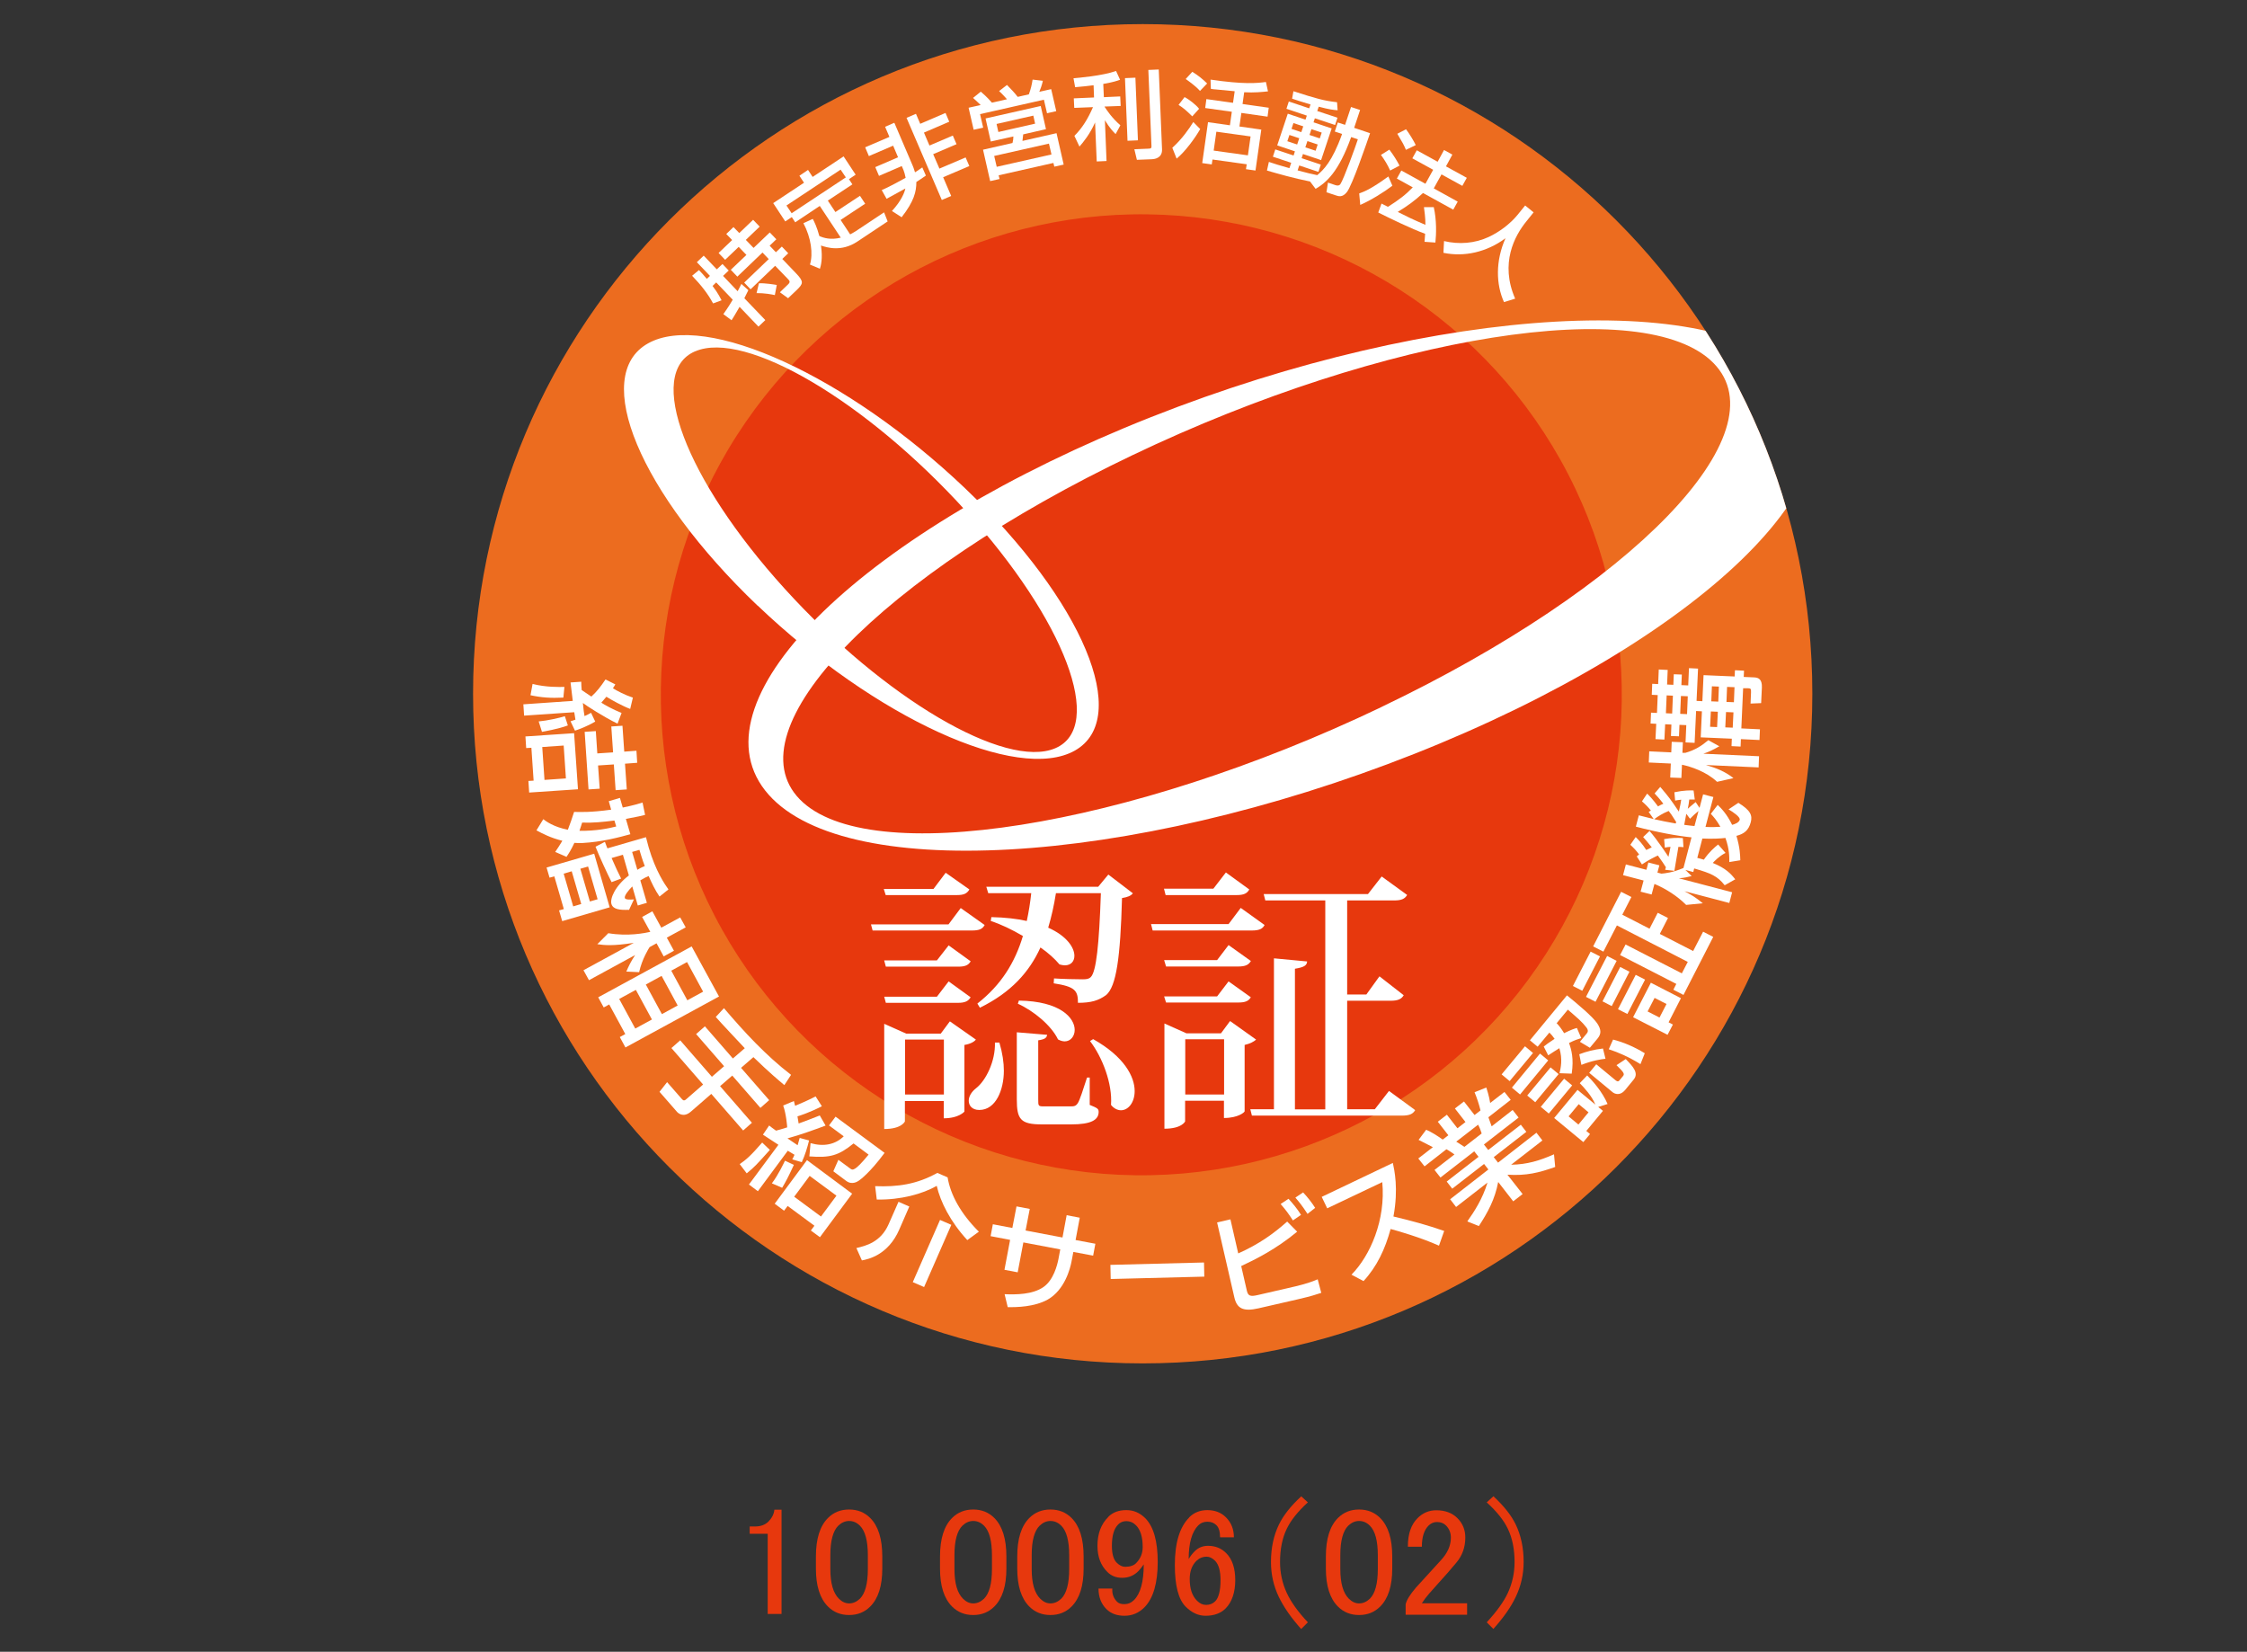 <?xml version="1.0" encoding="UTF-8"?>
<svg id="_レイヤー_1" data-name="レイヤー 1" xmlns="http://www.w3.org/2000/svg" xmlns:xlink="http://www.w3.org/1999/xlink" viewBox="0 0 151 111">
  <rect x="0" y="0" width="151" height="111" fill="#333333" stroke="none"/>
  <defs>
    <style>
      .cls-1 {
        fill: #ec6c1f;
      }

      .cls-1, .cls-2, .cls-3, .cls-4 {
        stroke-width: 0px;
      }

      .cls-2 {
        fill: none;
      }

      .cls-3 {
        fill: #fff;
      }

      .cls-5 {
        clip-path: url(#clippath);
      }

      .cls-4 {
        fill: #e7380d;
      }
    </style>
    <clipPath id="clippath">
      <path class="cls-2" d="m121.79,46.62c0,24.85-20.15,45-45,45s-45-20.15-45-45S51.93,1.62,76.79,1.62s45,20.15,45,45Z"/>
    </clipPath>
  </defs>
  <g class="cls-5">
    <path class="cls-1" d="m121.79,46.62c0,24.85-20.15,45-45,45s-45-20.15-45-45S51.93,1.62,76.79,1.62s45,20.15,45,45Z"/>
    <circle class="cls-4" cx="76.7" cy="46.69" r="32.29" transform="translate(26.51 121.15) rotate(-87.35)"/>
    <path class="cls-3" d="m120.96,25.59c-4.88-6.25-24.4-5.16-43.61,2.44-19.21,7.6-30.82,18.83-25.94,25.08,4.88,6.25,24.4,5.16,43.61-2.44,19.21-7.6,30.82-18.83,25.95-25.08Zm-28.18,21.95c-16.96,8.1-34.44,10.87-39.03,6.18-4.6-4.69,5.42-15.05,22.37-23.14,16.96-8.1,34.44-10.87,39.03-6.18,4.6,4.69-5.42,15.05-22.38,23.14Z"/>
    <path class="cls-3" d="m50.91,40.69c7.92,7.56,17.47,11.92,21.32,9.75,3.85-2.17.55-10.06-7.37-17.62-7.92-7.55-17.46-11.92-21.32-9.74-3.85,2.17-.55,10.06,7.37,17.62Zm-4.19-17.08c3.36-1.45,11.5,3.35,18.18,10.72,6.68,7.37,9.38,14.51,6.02,15.95-3.36,1.44-11.51-3.35-18.19-10.72-6.68-7.36-9.38-14.51-6.02-15.95Z"/>
    <g>
      <path class="cls-3" d="m64.56,61.02l1.61,1.14c-.15.28-.38.37-.86.37h-6.67l-.11-.41h5.21l.83-1.11Zm.58-1.24c-.17.28-.38.37-.86.37h-4.76l-.13-.41h3.34l.82-1.09,1.59,1.12Zm-5.72,4.76h3.54l.79-1.01,1.48,1.07c-.15.26-.37.36-.84.36h-4.86l-.11-.41Zm5.81,2.47c-.15.26-.37.38-.84.38h-4.86l-.11-.41h3.54l.79-1.03,1.48,1.07Zm-1.39,1.63l1.74,1.22c-.11.15-.39.3-.77.36v4.48s-.37.45-1.39.45v-1.16h-2.61v1.37s-.21.51-1.39.51v-7.07l1.48.66h2.32l.6-.81Zm-3.02,4.91h2.61v-3.69h-2.61v3.69Zm6.34-3.49c.21.71.3,1.35.3,1.89,0,1.29-.54,2.64-1.65,2.64-.49,0-.71-.3-.71-.62s.21-.62.49-.84c.66-.51,1.31-1.82,1.27-3.07h.3Zm3.67-4.31c.52.04,1.54.06,1.91.06.28,0,.43-.02.56-.15.37-.36.56-2.17.68-5.64h-3.02c-.13.82-.3,1.59-.52,2.32,1.26.56,1.76,1.35,1.76,1.89,0,.38-.24.64-.64.64-.11,0-.22-.02-.36-.06-.32-.38-.75-.77-1.28-1.14-.75,1.65-1.97,3.02-4.07,4.05l-.17-.28c1.61-1.26,2.53-2.77,3.06-4.54-.73-.43-1.48-.79-2.16-1.01l.04-.26c.92.02,1.71.11,2.38.26.13-.6.23-1.22.3-1.87h-2.89l-.13-.43h7.52l.68-.82,1.65,1.26c-.13.17-.36.26-.73.32-.11,3.99-.38,5.94-1.07,6.52-.51.37-1.01.52-1.89.52,0-.82-.19-1.09-1.63-1.31l.02-.32Zm2.4,6.66v1.84c.52.21.6.26.6.47,0,.54-.51.84-1.84.84h-1.97c-1.44,0-1.69-.34-1.69-1.69v-4.5l2.04.17c-.04.21-.15.3-.6.37v3.97c0,.45,0,.47.41.47h1.76c.24,0,.36-.02.49-.22.13-.19.36-.92.62-1.72h.17Zm-4.76-5.17c2.81.04,3.75,1.18,3.75,1.97,0,.43-.28.77-.67.77-.13,0-.28-.04-.45-.13-.45-.94-1.65-1.93-2.7-2.4l.07-.21Zm4.99,2.59c2.1,1.18,2.79,2.53,2.79,3.49,0,.77-.43,1.29-.92,1.29-.22,0-.47-.11-.67-.36.11-1.41-.58-3.21-1.41-4.29l.21-.13Z"/>
      <path class="cls-3" d="m83.39,61.02l1.59,1.14c-.13.26-.36.37-.86.37h-6.66l-.11-.43h5.21l.82-1.09Zm.56-1.24c-.15.26-.36.37-.86.37h-4.76l-.11-.43h3.32l.84-1.09,1.57,1.14Zm-5.72,4.74h3.56l.77-1.01,1.5,1.07c-.15.26-.37.37-.86.37h-4.84l-.13-.43Zm5.83,2.49c-.15.26-.37.36-.86.36h-4.84l-.13-.41h3.56l.77-1.01,1.5,1.07Zm-1.39,1.61l1.74,1.24c-.13.13-.41.28-.77.36v4.46c0,.06-.43.45-1.39.45v-1.16h-2.61v1.39s-.21.49-1.39.49v-7.07l1.48.66h2.32l.6-.81Zm-3.02,4.93h2.61v-3.71h-2.61v3.71Zm13.69-.24l1.76,1.29c-.15.26-.38.37-.9.37h-10.07l-.11-.43h1.59v-10.14l2.23.21c-.02.28-.22.39-.82.49v9.45h2.04v-14.04h-4.03l-.11-.43h7.01l.92-1.18,1.71,1.24c-.15.26-.37.37-.88.37h-3.15v6.32h1.29l.88-1.22,1.63,1.27c-.15.26-.39.37-.88.37h-2.92v7.29h1.86l.96-1.24Z"/>
    </g>
    <g>
      <path class="cls-3" d="m47.88,19.21c.4.52.54.85.61.97l-.57.21c-.36-.67-.8-1.22-1.41-1.86l.46-.38c.16.17.29.3.53.59l.21-.2-.88-.92.46-.44.88.92.38-.36.42.44-.38.36.98,1.03c.08-.15.14-.26.25-.49l.47.42c-.07.14-.12.25-.27.54l1.41,1.47-.46.44-1.27-1.33c-.13.22-.42.73-.54.9l-.55-.41c.13-.19.32-.44.63-.97l-1.11-1.16-.25.24Zm.94-3.5l.47-.45.39.4.93-.89.44.46-.93.89.52.54,1.09-1.04.44.46-.45.43.42.44.4-.38.43.45-.4.38.91.95c.56.58.5.71.06,1.14l-.58.55-.55-.4.56-.54c.15-.15.1-.23-.04-.37l-.84-.87-1.65,1.58-.43-.45,1.65-1.58-.42-.44-1.69,1.62-.44-.46,1.05-1-.52-.54-.91.87-.44-.46.91-.87-.39-.4Zm2.18,3.33c.37-.03,1.1.09,1.2.11l-.13.68c-.2-.04-.65-.14-1.23-.13l.16-.66Z"/>
      <path class="cls-3" d="m54.62,14.71c.1.19.28.55.44,1.15.28.13.77.28,1.44.11l-1.41-2.13-1.65,1.1-.23-.35-.44.29-.81-1.23,2.07-1.37-.31-.47.58-.39.31.47,2.08-1.38.81,1.23-.45.3.23.35-1.65,1.09.51.77,1.65-1.09.35.53-1.65,1.09.64.97c.08-.04.19-.1.37-.21l1.91-1.27.24.61-2.03,1.35c-1.08.72-2.06.4-2.45.27.13.88-.01,1.36-.07,1.56l-.67-.28c.22-.72.08-1.8-.44-2.78l.61-.28Zm2.22-2.79l-.35-.52-3.64,2.41.35.52,3.64-2.41Z"/>
      <path class="cls-3" d="m59.24,12.78c.25-.11.55-.24,1.62-.83-.03-.18-.1-.41-.14-.51l-.12-.28-1.53.66-.25-.59,1.53-.66-.33-.78-1.63.7-.25-.59,1.63-.7-.29-.68.62-.27,1.22,2.85c.1.23.13.37.17.48.15-.09.23-.15.49-.33l.24.55c-.25.17-.4.28-.64.43,0,.65-.15,1.29-.99,2.37l-.65-.42c.66-.72.85-1.27.9-1.51-.23.13-.58.32-1.26.69l-.33-.59Zm2.31-5.14l.29.68,1.7-.73.25.59-1.7.73.37.87,1.57-.67.25.58-1.57.67.42.97,1.76-.75.25.58-1.76.75.54,1.26-.63.27-2.37-5.52.63-.27Z"/>
      <path class="cls-3" d="m65.91,7.07c-.08-.09-.28-.27-.52-.49l.52-.42c.16.14.39.33.75.74l1.01-.23c-.07-.08-.3-.34-.53-.55l.53-.41c.32.33.49.5.72.8l.75-.17c.14-.39.2-.65.25-.99l.69.08c-.06.3-.19.63-.24.74l.8-.18.34,1.48-.62.14-.21-.91-4.29.97.21.91-.64.14-.34-1.48.81-.18Zm4.03.06l.35,1.55-1.53.35c0,.06-.05.37-.05.44l2.29-.52.48,2.11-.63.14-.06-.25-3.68.83.06.25-.63.14-.48-2.11,1.98-.45c.04-.15.06-.29.06-.44l-1.52.34-.35-1.55,3.72-.84Zm-3.13,3.35l.17.73,3.68-.83-.17-.73-3.68.83Zm.16-2.15l.12.54,2.47-.56-.12-.54-2.47.56Z"/>
      <path class="cls-3" d="m73.48,5.73c-.35.05-.69.08-1.23.13l-.11-.6c.31-.03,1.93-.16,2.86-.49l.27.59c-.19.07-.45.16-1.13.28l.04.89,1.1-.05.03.64-1.09.04c.18.28.5.76,1.07,1.26l-.32.59c-.2-.2-.4-.41-.72-.93l.11,2.74-.66.03-.11-2.62c-.35.79-.78,1.31-1.05,1.62l-.34-.72c.53-.53.9-1.13,1.25-1.93l-1.26.05-.03-.64,1.36-.06-.03-.82Zm2.82-.51l.17,4.21-.7.03-.17-4.21.7-.03Zm1.57-.54l.22,5.36c.02.59-.51.65-.66.66l-1.03.04-.17-.71.96-.04c.16,0,.2-.05.19-.18l-.21-5.11.7-.03Z"/>
      <path class="cls-3" d="m80.65,8.68c-.32.57-1.01,1.52-1.58,1.98l-.29-.73c.64-.57,1.14-1.29,1.41-1.73l.47.48Zm-1.05-2.16c.31.17.73.48.98.79l-.46.51c-.38-.38-.6-.57-.92-.77l.4-.52Zm.53-1.69c.36.22.69.48.99.78l-.48.5c-.33-.37-.85-.72-.96-.8l.44-.48Zm2.83,1.3c-.18-.02-1.06-.1-1.26-.12-.11,0-.2-.02-.33-.04l-.02-.62c2.24.33,3.13.24,3.72.16l.14.63c-.38.04-.94.1-1.6.06l-.11.79,1.76.25-.08.6-1.76-.25-.13.91,1.47.21-.39,2.75-.64-.09.05-.33-2.3-.32-.05.33-.64-.09.39-2.75,1.47.21.13-.91-1.79-.25.08-.6,1.79.25.11-.76Zm-1.22,2.72l-.18,1.27,2.3.32.18-1.27-2.3-.32Z"/>
      <path class="cls-3" d="m88.05,12.2c-1.15-.23-2.15-.52-2.91-.74l.13-.58c.35.12.73.24,1.38.42l.12-.36-1.23-.41.16-.49,1.23.41.09-.28-1.19-.4.71-2.13,1.19.4.09-.27-1.37-.46.16-.49,1.37.46.09-.26c-.58-.17-.94-.29-1.24-.39l.09-.5c1.55.5,2.05.64,2.93.74l.04.54c-.26-.02-.56-.05-1.27-.24l-.1.29,1.36.45-.16.49-1.36-.45-.09.27,1.22.41-.71,2.13-1.22-.41-.09.28,1.29.43-.16.49-1.29-.43-.11.33c.62.17.98.25,1.32.32.41-.35,1-.89,1.67-2.77l-.49-.16.2-.61.49.16.4-1.2.61.2-.4,1.2,1.07.36c-.25.72-1.2,3.51-1.56,3.96-.3.37-.54.29-.8.2l-.57-.19.1-.65.5.17c.22.07.3-.02.33-.06.22-.31,1.03-2.55,1.18-3.02l-.45-.15c-.85,2.37-1.69,3.07-2.39,3.48l-.37-.49Zm-1.4-3.13l-.14.42.66.22.14-.42-.66-.22Zm.27-.8l-.13.39.66.22.13-.39-.66-.22Zm.94,1.21l-.14.42.69.23.14-.42-.69-.23Zm.27-.8l-.13.39.69.23.13-.39-.69-.23Z"/>
      <path class="cls-3" d="m93.57,12.48c-.53.41-1.48,1-2.16,1.29l-.07-.77c.41-.15.82-.32,1.96-1.14l.27.62Zm2.06.49c-.56.52-1.03.86-1.7,1.27.65.33.91.46,1.86.87,0-.51-.07-.96-.1-1.19h.66c.2.88.17,1.83.11,2.38l-.73-.05c.02-.21.03-.35.04-.54-.88-.31-2.52-1.11-3.15-1.43l.22-.6c.08.04.39.2.43.22.74-.47,1.19-.81,1.67-1.31l-1.07-.59.3-.54,1.62.89.52-.94-1.4-.77.3-.54,1.4.77.43-.79.56.31-.43.79,1.4.77-.3.54-1.4-.77-.52.94,1.61.89-.3.54-2.05-1.13Zm-2.26-2.91c.32.43.5.73.68,1.07l-.63.33c-.17-.38-.37-.71-.62-1.05l.56-.35Zm1.11-1.38c.18.22.54.81.66,1.07l-.66.32c-.15-.35-.19-.43-.58-1.08l.58-.3Z"/>
      <path class="cls-3" d="m102.48,13.8l.58.47-.49.61c-.78.96-1.79,2.81-.75,5.19l-.75.23c-.54-1.19-.58-2.76.1-4.29-1.27.94-2.77,1.27-4.17.98l.04-.79c1.01.24,2.07.16,3.01-.28.71-.33,1.44-.88,1.93-1.48l.51-.63Z"/>
    </g>
    <g>
      <path class="cls-3" d="m39.06,45.81c0,.24.01.28.03.56.05.03.31.22.65.44.39-.36.61-.65.95-1.15l.66.33c-.07.12-.09.16-.16.26.24.16.84.47,1.34.63l-.18.76c-.49-.18-1.33-.64-1.6-.82-.13.16-.24.29-.34.4.21.14.76.45,1.36.69l-.27.72c-.91-.44-2.15-1.24-2.33-1.39.04.46.08.71.11.88.14-.06.21-.09.44-.22l.28.59c-.54.32-1.09.52-1.36.61l-.3-.63c.11-.03.21-.07.33-.11-.01-.1-.03-.16-.08-.5l-3.37.23-.05-.76,3.32-.23c-.03-.2-.14-1.11-.15-1.24l.73-.05Zm-.23,7.23l-3.27.22-.05-.78.35-.02-.15-2.21-.35.02-.05-.78,3.27-.22.26,3.76Zm-.98-6.16c-.83.04-1.45,0-2.2-.16l.14-.76c.88.23,1.82.21,2.14.2l-.07.71Zm.31,1.87c-.68.25-1.59.4-1.74.43l-.22-.7c.57-.05,1.37-.23,1.76-.35l.2.62Zm-.28,1.35l-1.44.1.15,2.21,1.44-.1-.15-2.21Zm4.89.35l.05.81-.82.06.12,1.73-.75.05-.12-1.73-1.06.07.11,1.56-.75.05-.26-3.87.75-.05.1,1.5,1.06-.07-.12-1.74.75-.05.12,1.74.82-.06Z"/>
      <path class="cls-3" d="m41.84,54.27c.78-.16,1.08-.26,1.34-.34l.17.83c-.23.06-.47.12-1.29.27l.3,1.03c-.72.2-1.92.52-3.21.59-.21.01-.44,0-.55-.01-.23.49-.39.73-.53.94l-.76-.33c.18-.26.32-.48.48-.75-.78-.19-1.35-.49-1.74-.7l.46-.75c.17.13.68.52,1.65.71.16-.41.28-.77.42-1.2.41.01,1.13.04,2.49-.15l-.16-.57.75-.22.19.65Zm-.86,6.7l-3.2.93-.21-.72.32-.09-.64-2.2-.32.09-.2-.68,3.2-.93,1.04,3.6Zm-2.56-2.42l-.54.16.64,2.2.54-.16-.64-2.2Zm2.87-3.41c-.84.1-1.34.16-2.17.14-.07.2-.08.28-.18.55,1.13.02,2-.17,2.47-.29l-.12-.4Zm-1.77,3.09l-.52.15.64,2.2.52-.15-.64-2.2Zm2.73,2.91c-.58.02-1.05-.02-1.16-.39-.11-.36.24-1.21,1.17-1.92l-.4-1.39-.76.22c.28.63.4.91.64,1.38l-.64.24c-.28-.55-.84-1.76-1.08-2.38l.63-.33c.11.31.13.34.17.44l2.59-.75c.05.19.1.39.18.68.47,1.61,1.1,2.51,1.33,2.83l-.6.48c-.3-.43-.55-.97-.73-1.38-.13.05-.29.13-.56.29l.44,1.51-.61.18-.37-1.28c-.28.28-.55.63-.5.78.04.12.36.11.61.09l-.33.71Zm.23-3.89l.35,1.2c.25-.15.38-.2.5-.25-.19-.49-.27-.81-.36-1.09l-.49.14Z"/>
      <path class="cls-3" d="m40.87,62.71c1.33.23,2.48-.01,2.83-.09l-.55-1,.69-.38.6,1.1,1.27-.69.37.67-1.27.69.48.88-.69.38-.48-.88-.47.26c-.06.1-.5.78-.7,1.68l-.86-.04c.16-.37.29-.65.59-1.11l-3.1,1.69-.37-.67,3.38-1.84c-1.42.22-1.96.16-2.45.09l.73-.73Zm7.44,4.26l-6.28,3.42-.38-.7.37-.2-1.08-1.99-.37.2-.37-.68,6.28-3.42,1.84,3.37Zm-5.58-.45l-1.12.61,1.08,1.99,1.12-.61-1.08-1.99Zm1.73-.94l-1.06.58,1.08,1.99,1.06-.58-1.08-1.99Zm1.71-.93l-1.06.58,1.08,1.99,1.06-.58-1.08-1.99Z"/>
      <path class="cls-3" d="m50.05,70.44c-.28-.3-1.66-1.76-1.95-2.1l.55-.59c1.38,1.62,2.82,3.18,4.51,4.48l-.45.69c-.38-.32-1.04-.87-2.08-1.88l-.83.72,1.89,2.17-.59.52-1.89-2.17-.82.71,2.14,2.46-.59.52-2.14-2.46-1.37,1.19c-.53.46-.9.06-.94.01l-1.17-1.34.51-.65.97,1.11c.07.08.15.18.29.06l1.16-1.01-2.13-2.45.59-.52,2.13,2.45.82-.71-1.88-2.16.59-.52,1.88,2.16.8-.69Z"/>
      <path class="cls-3" d="m51.73,77.28c-.9,1-1.01,1.13-1.55,1.57l-.47-.62c.43-.3.73-.55,1.51-1.45l.52.5Zm-.05-1.65c.15.12.28.22.47.35.16-.04.37-.1.75-.22,0-.04-.06-.88-.27-1.47l.72-.3c.06.24.06.26.08.32.27-.11.82-.34,1.38-.63l.42.66c-.77.4-1.47.63-1.64.68.02.12.04.25.08.48.28-.1,1-.37,1.42-.54l.39.68c-.78.29-1.66.61-2.56.86.3.2.39.26.68.46.04-.14.07-.23.14-.49l.63.17c-.12.49-.27.98-.49,1.46l-.64-.19c.07-.12.11-.21.15-.31-.11-.06-.2-.12-.45-.27l-2.01,2.72-.6-.45,1.98-2.67c-.1-.06-1.02-.67-1.04-.68l.42-.62Zm1.67,2.65c-.39.84-.54,1.12-.79,1.54l-.69-.3c.43-.56.82-1.39.88-1.52l.6.28Zm3.92,1.93l-2.17,2.93-.61-.45.24-.32-1.8-1.33-.24.32-.63-.47,2.17-2.93,3.04,2.26Zm-2.86-1.19l-1.04,1.4,1.8,1.33,1.04-1.4-1.8-1.33Zm5.03-1.54c-.99,1.34-1.65,1.81-1.71,1.85-.1.07-.47.32-.86.03l-.87-.65.34-.77.8.59c.15.11.28.22,1.23-.94l-1.01-.75c-1,.81-1.57.98-2.97.87l.08-.89c.88.25,1.66.1,2.23-.46l-.99-.73.44-.59,3.29,2.43Z"/>
      <path class="cls-3" d="m61.11,81.07l-.68,1.56c-.75,1.72-2.09,1.99-2.51,2.07l-.37-.83c.63-.15,1.63-.39,2.16-1.59l.67-1.52.73.32Zm3.89,2.26c-1.13-1.22-1.81-2.58-2.05-3.64-.96.55-2.43.95-4.03.92l-.11-.9c1.51.06,2.8-.12,4.18-.89l.69.3c.19,1.17.89,2.45,2.1,3.65l-.77.56Zm-1.07-1.02l-1.83,4.18-.76-.33,1.83-4.18.76.33Z"/>
      <path class="cls-3" d="m71.67,81.66l.89.17-.28,1.5,1.33.25-.15.8-1.33-.25-.12.63c-.09.48-.45,1.91-1.6,2.57-.9.5-2.09.52-2.69.51l-.21-.87c.77.03,1.87.03,2.61-.48.68-.47.93-1.48,1.01-1.89l.12-.64-2.48-.47-.38,2.01-.89-.17.38-2.01-1.31-.25.15-.8,1.31.25.28-1.45.89.17-.28,1.45,2.48.47.28-1.5Z"/>
      <path class="cls-3" d="m80.91,84.84l.02.95-6.29.16-.02-.95,6.29-.16Z"/>
      <path class="cls-3" d="m82.69,81.96l.52,2.27c1.42-.63,2.41-1.36,3.29-2.14l.67.68c-1.43,1.18-2.74,1.83-3.76,2.31l.38,1.66c.08.35.24.4.72.29l2.56-.59c.81-.19,1.24-.37,1.48-.47l.24.91c-.31.1-.64.22-1.6.44l-2.62.6c-1.04.24-1.45,0-1.62-.73l-1.16-5.04.9-.21Zm4.2.06c-.34-.52-.48-.7-.83-1.11l.53-.35c.32.35.59.68.84,1.08l-.54.37Zm.98-.44c-.39-.6-.58-.82-.82-1.1l.52-.35c.28.3.57.66.81,1.04l-.51.4Z"/>
      <path class="cls-3" d="m90.82,85.66c1.26-1.28,2.31-3.68,2.07-6.22l-3.7,1.76-.37-.77,4.78-2.28c.1.47.39,1.72.04,3.6,1.15.27,2.29.58,3.41.97l-.35.99c-1.25-.56-2.8-1-3.25-1.12-.37,1.35-.91,2.51-1.82,3.5l-.81-.43Z"/>
      <path class="cls-3" d="m98.61,82.07c.47-.66,1.03-1.53,1.35-2.6l-2.11,1.64-.4-.52,2.57-2-.29-.37-2.14,1.66-.37-.48,2.14-1.66-.29-.37-2.27,1.76-.4-.51,1.34-1.04c-.07-.05-.39-.28-.54-.35l-1.47,1.15-.42-.53.98-.76c-.12-.06-.64-.33-.96-.49l.51-.68c.38.17.67.35,1.11.66l.38-.29-.71-.91.61-.47.71.91.54-.42-.71-.91.61-.47.71.91.4-.31c-.08-.35-.26-.9-.4-1.22l.79-.32c.02.07.19.56.26,1.04l.96-.74.42.53-1.5,1.17c.03.08.19.51.22.61l1.41-1.1.4.51-2.33,1.81.29.37,2.19-1.7.37.48-2.19,1.7.29.37,2.58-2.01.4.52-2.1,1.63c1.08-.02,1.9-.27,2.88-.7l.08.85c-1.1.39-1.94.6-3.21.52l1.02,1.3-.63.49-1.01-1.3c-.22,1.16-.69,2.03-1.3,2.96l-.75-.3Zm-.75-5.35c.09.05.47.3.55.35l1.16-.9c-.06-.19-.12-.36-.24-.59l-1.47,1.14Z"/>
      <path class="cls-3" d="m100.91,72.2l1.57-1.89.54.45-1.57,1.89-.54-.45Zm.69.89l1.89-2.29.55.46-1.89,2.29-.55-.46Zm1.03.53l1.57-1.89.54.45-1.57,1.89-.54-.45Zm1.99-4.85c.14.15.29.33.49.66.49-.24.68-.3.86-.35l.29.68c-.25.08-.42.13-.82.33.16.45.33,1.04.18,2.06l-.82-.03c.08-.33.22-.94-.01-1.68-.23.14-.38.24-.75.48l-.3-.59c.16-.13.29-.23.73-.52-.14-.2-.22-.29-.35-.42l-.79.95-.52-.43,2.49-3.02c.72.58,1.75,1.45,2.04,1.89.27.42.28.7,0,1.03l-.5.6-.67-.4.46-.56c.09-.1.11-.23-.02-.4-.28-.37-.6-.64-1.25-1.2l-.76.92Zm-1.08,5.61l1.57-1.89.54.45-1.57,1.89-.54-.45Zm3.85,0l.33.27-1.12,1.35.25.21-.45.54-1.96-1.62,1.57-1.89,1.2.99c-.25-.6-.73-1.11-1.05-1.44l.5-.52c.35.35,1.01,1.08,1.37,1.92l-.64.2Zm-1.98.64l.66.55.68-.82-.66-.55-.68.82Zm.71-4.17c.5-.19,1-.32,1.6-.39l.17.69c-.29.03-.89.12-1.62.41l-.14-.71Zm.68,1.24l.47-.57,1.28,1.06c.06.05.18.15.27.03l.25-.3c.14-.16-.02-.31-.44-.73l.62-.41c.46.47.9.93.54,1.37l-.59.72c-.33.39-.69.26-.84.13l-1.57-1.3Zm1.6-2.23c.67.17,1.42.48,2.13.92l-.29.73c-.83-.51-1.47-.78-2.13-1l.29-.65Z"/>
      <path class="cls-3" d="m105.7,66.26l1.19-2.31.63.32-1.19,2.31-.63-.32Zm.88.73l1.42-2.75.64.33-1.42,2.75-.64-.33Zm2.07-4.79l-.9,1.75-.69-.35,1.88-3.67.69.35-.61,1.19,1.83.94.55-1.07.69.35-.55,1.07,2.24,1.15.67-1.3.68.35-2,3.9-.68-.35.2-.39-3.78-1.94.37-.71,3.78,1.94.4-.77-4.76-2.45Zm-.96,5.09l1.19-2.31.62.32-1.19,2.31-.62-.32Zm1.04.53l1.19-2.31.63.32-1.19,2.31-.63-.32Zm1.02.53l1.19-2.31,2.02,1.04-.83,1.62.29.15-.36.69-2.31-1.18Zm.97-.38l.8.41.47-.91-.8-.41-.47.91Z"/>
      <path class="cls-3" d="m115.95,57.32c-.42.21-.76.57-.85.67.88.36,1.21.72,1.51,1.1l-.71.4c-.49-.62-.91-.8-2.05-1.13l-.06.24-.53-.14.42.41c-.23.06-.46.12-.86.15l3.58.94-.19.72-3.01-.79c.47.25.72.39,1.23.81l-1.12.11c-.6-.6-1.35-1.08-2.13-1.41l-.19.71-.74-.19.2-.75-1.38-.36.19-.72,1.38.36.13-.49.74.19-.13.49.27.07c.23-.02.74-.07,1.48-.38l.54-2.06c-.93-.09-2.31-.34-3.74-.72l.2-.76c.35.09.55.14,1,.25l-.34-.48c.09-.05.11-.07.15-.09-.18-.23-.34-.39-.6-.62l.35-.52c.16.16.38.38.73.86.12-.07.22-.12.36-.18-.32-.41-.48-.57-.59-.69l.38-.44c.6.71.67.8,1.25,1.66.1-.45.13-.58.16-.8-.19.02-.27.03-.41.06l-.05-.56c.66-.14,1.09-.13,1.29-.12l.08.61c-.23,0-.28,0-.37,0-.02.21-.06.43-.1.62.14-.13.18-.16.53-.45l.26.39.24-.91.69.18-.53,2.01c.39.02.79.01,1-.01-.27-.47-.45-.66-.64-.87l.46-.6c.22.21.62.61.97,1.34.17-.04.46-.15.51-.34.05-.19-.46-.53-.75-.7l.66-.44c.81.5.96.84.83,1.31-.14.54-.45.78-.96.91.24.81.25,1.3.26,1.64l-.74.12c0-.32.02-.84-.26-1.62-.31.04-.87.07-1.55.04l-.34,1.3c.18.05.28.07.44.12.36-.52.71-.82.96-1.02l.51.58Zm-4,.96c-.11-.18-.26-.4-.54-.79-.17.08-.6.28-1.07.6l-.35-.54c.07-.05.12-.1.16-.13-.18-.24-.32-.4-.59-.65l.36-.52c.19.19.44.44.71.87.11-.06.22-.11.37-.18-.29-.36-.42-.51-.58-.69l.43-.41c.54.62,1.22,1.66,1.27,1.74.04-.19.11-.48.14-.67-.16.01-.25.02-.38.05l-.05-.57c.47-.09.9-.1,1.26-.07l.04.61c-.12-.01-.2-.02-.34-.02,0,.03-.25,1.47-.27,1.61l-.62-.07.04-.14Zm.18-3.78c-.38.15-.68.34-.97.55.34.08,1.02.22,1.45.29l.03-.1c-.27-.44-.41-.63-.5-.74Zm1.19.19c-.02.09-.13.7-.14.74.28.04.59.07.69.08l.27-1.01c-.26.22-.36.3-.57.52l-.24-.32Z"/>
      <path class="cls-3" d="m115.38,52.53c-.72-.68-1.77-1.02-2.35-1.14l-.04.89-.75-.03.04-.94-1.48-.07.03-.75,1.48.07.03-.71.75.03-.03.71h.2c.66-.19,1.09-.47,1.54-.85l.74.41c-.48.27-.69.37-1.07.5l3.74.17-.03.75-3.54-.16c.69.2,1.28.43,1.85.88l-1.11.25Zm-4.46-3.91l.03-.73.4.02.05-1.2-.4-.02.03-.74.4.02.04-.98.6.03-.04.98.42.02.03-.71.54.02-.03.71.46.02.05-1.16.61.03-.1,2.17.39.02.08-1.75,2.09.09.02-.42.61.03-.02.42.69.03c.31.01.55.13.53.68l-.05,1.05-.71.03.03-.75c.01-.25-.02-.27-.2-.28h-.33s-.12,2.7-.12,2.7l1.25.06-.03.72-1.25-.06-.02.5-.61-.03.02-.5-2.09-.09.08-1.75-.39-.02-.1,2.14-.61-.03.05-1.16-.46-.02-.03.77-.54-.02.03-.77-.42-.02-.05,1.03-.6-.03.05-1.03-.4-.02Zm1.03-.69l.42.02.05-1.2-.42-.02-.05,1.2Zm.96.04l.46.02.05-1.2-.46-.02-.05,1.2Zm2.01.87l.47.02.05-1.03-.47-.02-.05,1.03Zm.08-1.71l.47.02.04-1.01-.47-.02-.04,1.01Zm.94,1.75l.5.02.05-1.03-.5-.02-.05,1.03Zm.08-1.71l.5.02.04-1.01-.5-.02-.04,1.01Z"/>
    </g>
  </g>
  <g>
    <path class="cls-4" d="m52.03,101.45h.49v7.01h-.93v-5.39h-1.21v-.49h.36c.38,0,.67-.11.89-.32.24-.24.38-.51.41-.81Z"/>
    <path class="cls-4" d="m54.83,104.6c0-1.19.27-2.05.81-2.59.38-.38.85-.57,1.42-.57s1.04.19,1.42.57c.54.54.81,1.4.81,2.59v.81c0,1.16-.27,2.01-.81,2.55-.38.38-.85.57-1.42.57s-1.04-.19-1.42-.57c-.54-.54-.81-1.39-.81-2.55v-.81Zm1.5-2.07c-.35.35-.53,1.01-.53,1.98v.93c0,.95.19,1.61.57,1.99.22.22.45.32.69.32.27,0,.51-.11.73-.32.35-.35.53-1.01.53-1.99v-.93c0-.97-.18-1.63-.53-1.98-.22-.22-.46-.32-.73-.32s-.51.11-.73.32Z"/>
    <path class="cls-4" d="m63.17,104.6c0-1.19.27-2.05.81-2.59.38-.38.85-.57,1.42-.57s1.04.19,1.42.57c.54.54.81,1.4.81,2.59v.81c0,1.16-.27,2.01-.81,2.55-.38.38-.85.57-1.42.57s-1.04-.19-1.42-.57c-.54-.54-.81-1.39-.81-2.55v-.81Zm1.5-2.07c-.35.35-.53,1.01-.53,1.98v.93c0,.95.19,1.61.57,1.99.22.22.45.32.69.32.27,0,.51-.11.73-.32.35-.35.53-1.01.53-1.99v-.93c0-.97-.18-1.63-.53-1.98-.22-.22-.46-.32-.73-.32s-.51.11-.73.32Z"/>
    <path class="cls-4" d="m68.36,104.6c0-1.19.27-2.05.81-2.59.38-.38.85-.57,1.42-.57s1.04.19,1.42.57c.54.54.81,1.4.81,2.59v.81c0,1.16-.27,2.01-.81,2.55-.38.38-.85.57-1.42.57s-1.04-.19-1.42-.57c-.54-.54-.81-1.39-.81-2.55v-.81Zm1.5-2.07c-.35.35-.53,1.01-.53,1.98v.93c0,.95.19,1.61.57,1.99.22.22.45.32.69.32.27,0,.51-.11.73-.32.35-.35.53-1.01.53-1.99v-.93c0-.97-.18-1.63-.53-1.98-.22-.22-.46-.32-.73-.32s-.51.11-.73.32Z"/>
    <path class="cls-4" d="m74.48,101.93c.3-.3.7-.45,1.21-.45.49,0,.9.18,1.26.53.57.57.85,1.55.85,2.96s-.3,2.44-.89,3.04c-.38.38-.82.57-1.34.57s-.92-.15-1.22-.45c-.35-.35-.53-.81-.53-1.38h.93c-.03.35.08.65.32.89.11.11.27.16.49.16.24,0,.46-.09.65-.28.43-.43.65-1.23.65-2.39-.11.16-.23.31-.36.45-.3.3-.66.45-1.09.45-.41,0-.74-.13-1.01-.41-.43-.43-.65-1.01-.65-1.74,0-.81.24-1.46.73-1.94Zm.65.53c-.27.27-.41.74-.41,1.42,0,.54.11.92.32,1.13.19.19.38.28.57.28.32,0,.57-.08.73-.24.3-.3.45-.66.45-1.09,0-.67-.15-1.16-.45-1.46-.19-.19-.41-.28-.65-.28-.22,0-.41.08-.57.24Z"/>
    <path class="cls-4" d="m79.91,101.97c.32-.32.73-.49,1.22-.49.51,0,.93.16,1.26.49.35.35.53.8.53,1.34h-.93c0-.38-.08-.65-.24-.81-.16-.16-.36-.24-.61-.24s-.45.08-.61.24c-.43.43-.65,1.19-.65,2.27.11-.19.24-.36.41-.53.24-.24.54-.36.89-.36.49,0,.89.16,1.22.49.41.41.61,1.01.61,1.82s-.22,1.47-.65,1.9c-.32.32-.77.49-1.34.49-.49,0-.93-.2-1.34-.61-.49-.49-.73-1.42-.73-2.8,0-1.48.32-2.55.97-3.2Zm.49,2.92c-.3.3-.45.7-.45,1.22,0,.65.16,1.13.49,1.46.19.19.39.28.61.28.24,0,.45-.08.61-.24.24-.24.36-.72.36-1.42,0-.62-.12-1.05-.36-1.3-.19-.19-.38-.28-.57-.28-.27,0-.5.1-.69.28Z"/>
    <path class="cls-4" d="m87.44,100.55l.45.41c-.68.62-1.15,1.21-1.42,1.78-.3.62-.45,1.36-.45,2.23,0,.73.15,1.42.45,2.07.27.59.74,1.26,1.42,1.98l-.45.45c-.68-.76-1.17-1.47-1.5-2.15-.35-.73-.53-1.51-.53-2.35,0-.95.18-1.78.53-2.51.3-.62.8-1.26,1.5-1.9Z"/>
    <path class="cls-4" d="m89.1,104.6c0-1.19.27-2.05.81-2.59.38-.38.85-.57,1.42-.57s1.04.19,1.42.57c.54.54.81,1.4.81,2.59v.81c0,1.16-.27,2.01-.81,2.55-.38.38-.85.57-1.42.57s-1.04-.19-1.42-.57c-.54-.54-.81-1.39-.81-2.55v-.81Zm1.5-2.07c-.35.35-.53,1.01-.53,1.98v.93c0,.95.19,1.61.57,1.99.22.22.45.32.69.32.27,0,.51-.11.73-.32.35-.35.53-1.01.53-1.99v-.93c0-.97-.18-1.63-.53-1.98-.22-.22-.46-.32-.73-.32s-.51.11-.73.32Z"/>
    <path class="cls-4" d="m94.61,103.92c0-.84.22-1.47.65-1.9.35-.35.77-.53,1.26-.53.59,0,1.07.18,1.42.53.35.35.53.78.53,1.3,0,.65-.2,1.22-.61,1.7-.38.46-.77.9-1.17,1.34-.22.24-.43.49-.65.73-.19.22-.35.43-.49.65h3.04v.77h-4.13v-.69c.05-.27.28-.65.69-1.13.67-.73,1.23-1.34,1.66-1.82.46-.49.69-1,.69-1.54,0-.32-.11-.59-.32-.81-.16-.16-.36-.24-.61-.24-.22,0-.41.08-.57.24-.3.3-.45.77-.45,1.42h-.93Z"/>
    <path class="cls-4" d="m100.36,109.47l-.45-.45c.67-.73,1.15-1.39,1.42-1.98.3-.65.45-1.34.45-2.07,0-.86-.15-1.61-.45-2.23-.27-.57-.74-1.16-1.42-1.78l.45-.41c.7.65,1.2,1.28,1.5,1.9.35.73.53,1.57.53,2.51,0,.84-.18,1.62-.53,2.35-.32.68-.82,1.39-1.5,2.15Z"/>
  </g>
</svg>
